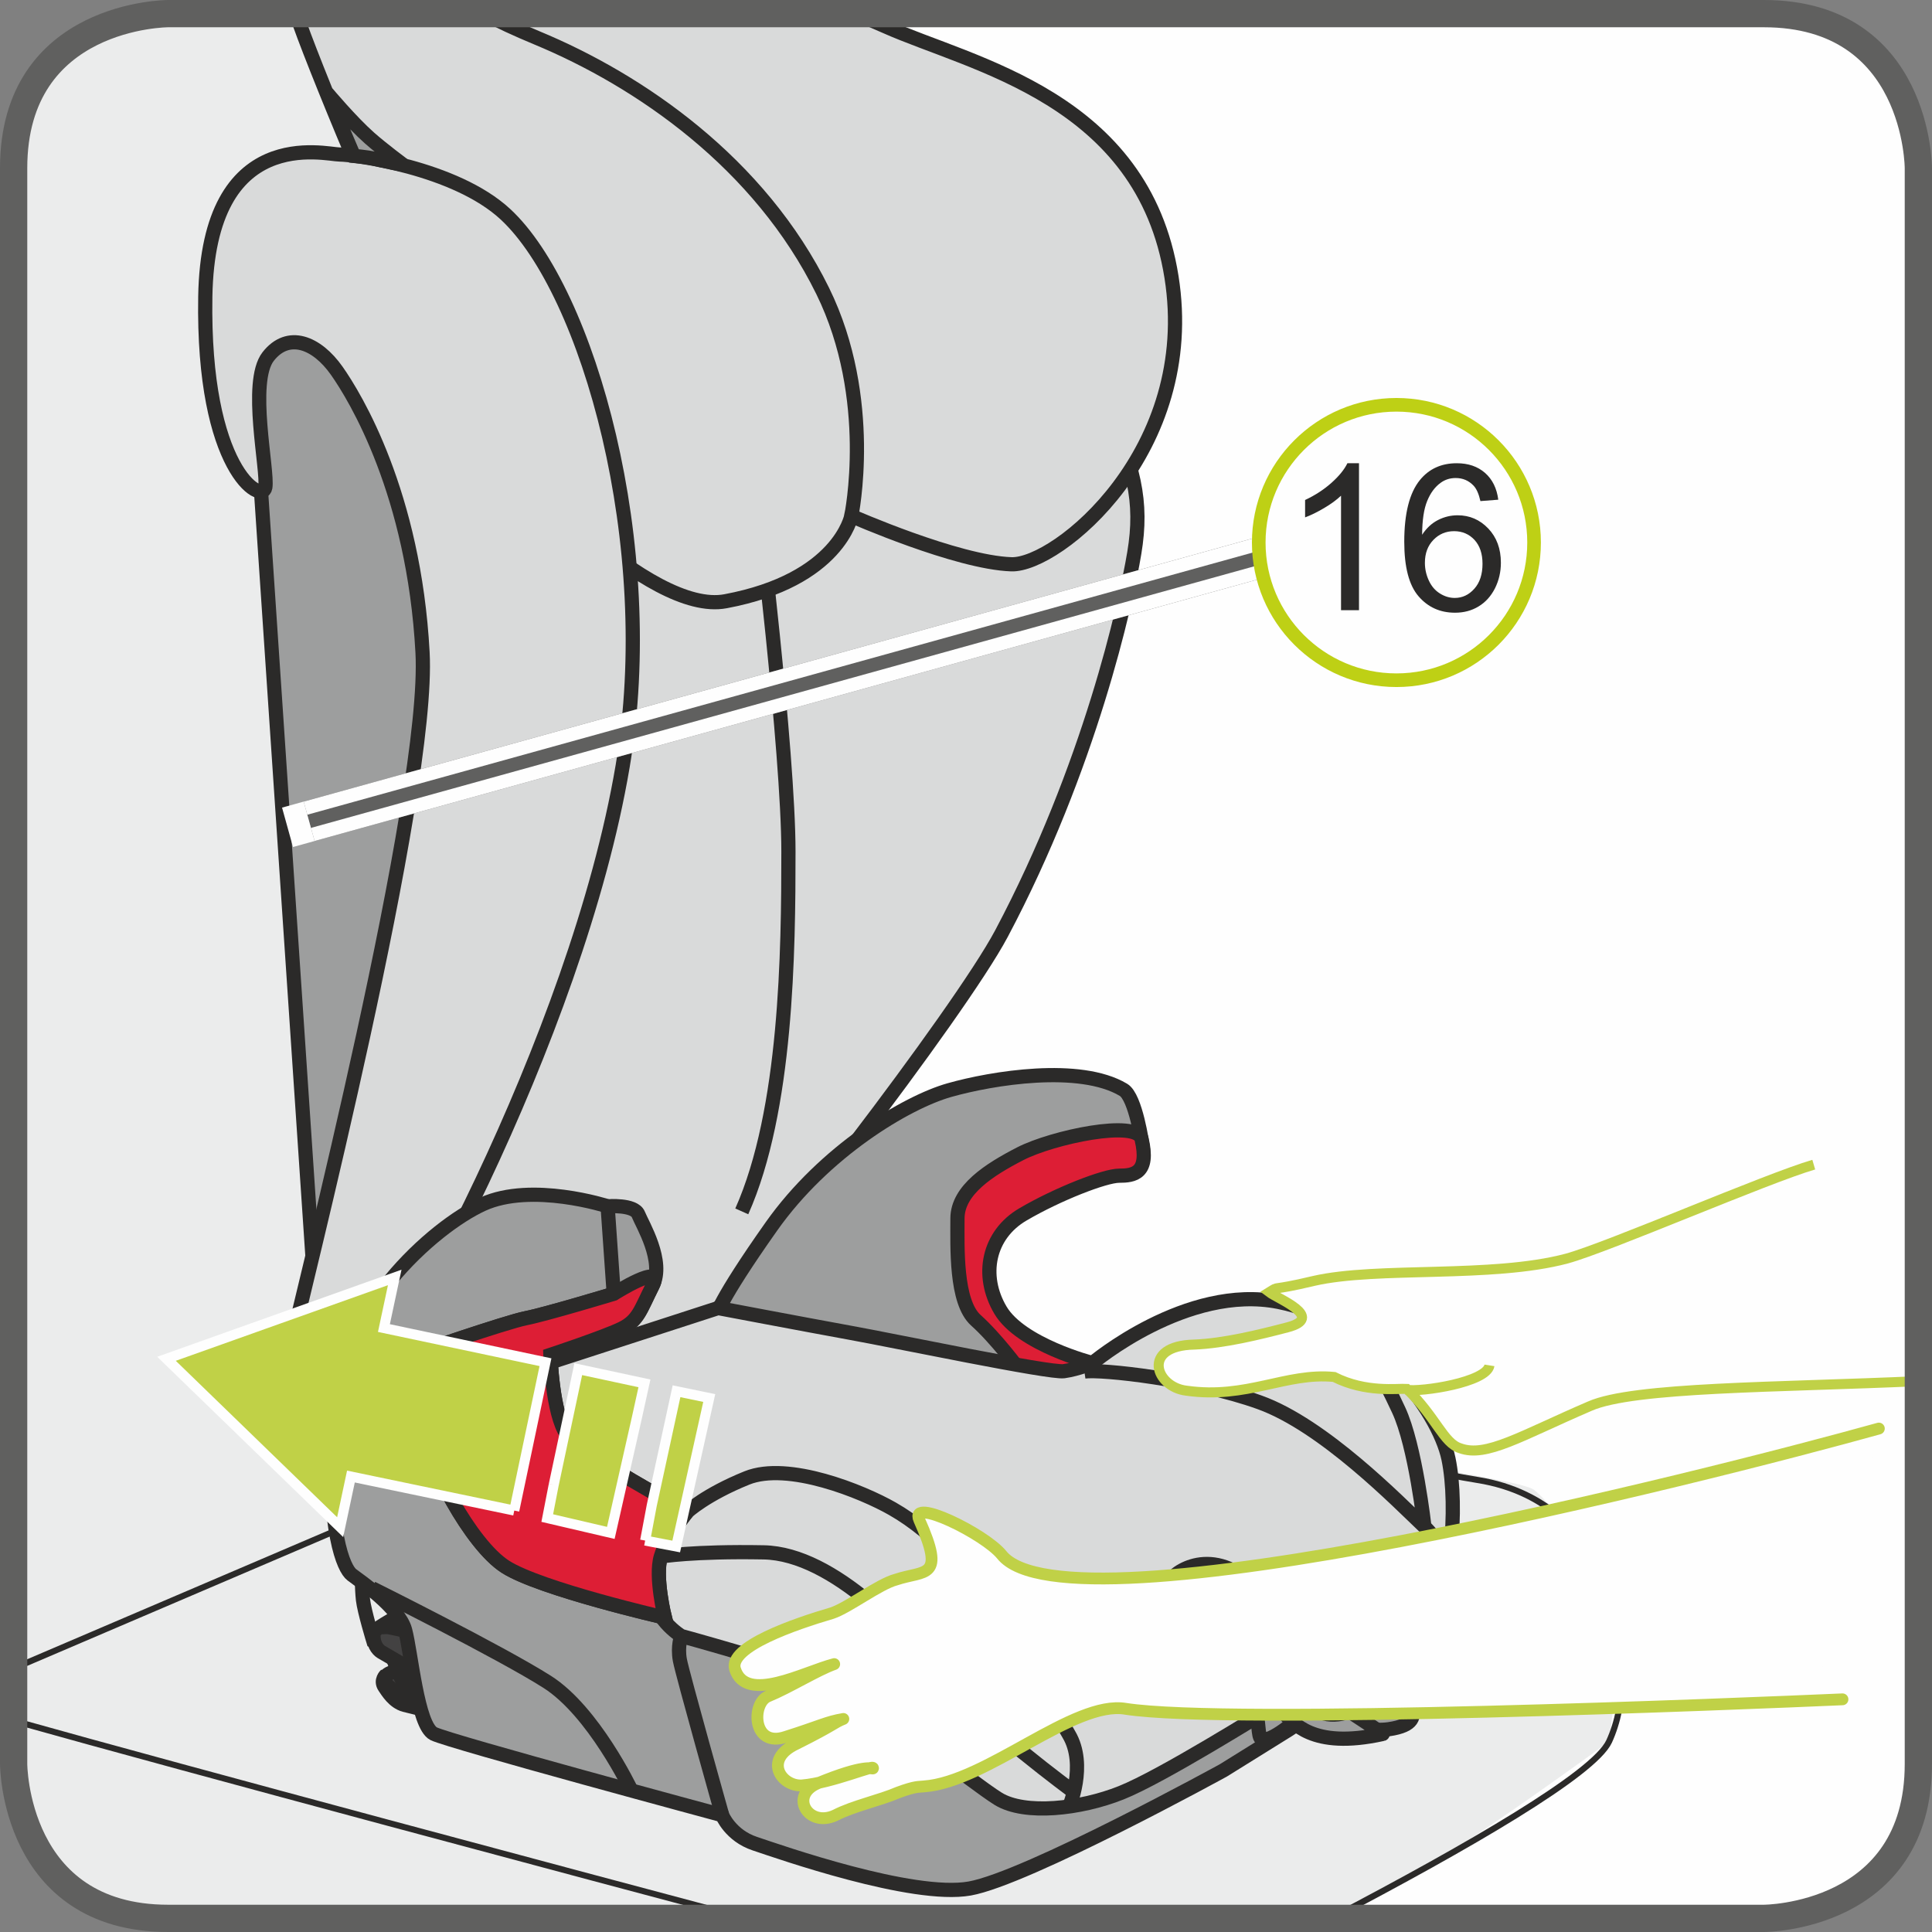 <?xml version="1.0" encoding="UTF-8"?>
<!DOCTYPE svg PUBLIC "-//W3C//DTD SVG 1.1//EN" "http://www.w3.org/Graphics/SVG/1.1/DTD/svg11.dtd">
<!-- Creator: CorelDRAW 2017 -->
<svg xmlns="http://www.w3.org/2000/svg" xml:space="preserve" width="25mm" height="25mm" version="1.1" style="shape-rendering:geometricPrecision; text-rendering:geometricPrecision; image-rendering:optimizeQuality; fill-rule:evenodd; clip-rule:evenodd"
viewBox="0 0 11615.37 11615.37"
 xmlns:xlink="http://www.w3.org/1999/xlink">
 <rect x="0" y="0" width="11615.37" height="11615.37" fill="#808080" stroke="none"/>
 <defs>
  <style type="text/css">
   <![CDATA[
    .str9 {stroke:#FEFEFE;stroke-width:245.87;stroke-miterlimit:4}
    .str6 {stroke:#60605F;stroke-width:163.92;stroke-miterlimit:4}
    .str10 {stroke:#BED015;stroke-width:81.96;stroke-miterlimit:2.613}
    .str7 {stroke:#60605F;stroke-width:245.87;stroke-linejoin:bevel;stroke-miterlimit:4}
    .str8 {stroke:#FEFEFE;stroke-width:81.77;stroke-linejoin:bevel;stroke-miterlimit:4}
    .str5 {stroke:#FEFEFE;stroke-width:60.31;stroke-miterlimit:4}
    .str3 {stroke:#C0D147;stroke-width:60.31;stroke-miterlimit:4}
    .str0 {stroke:#2B2A29;stroke-width:36.8;stroke-miterlimit:4}
    .str2 {stroke:#2B2A29;stroke-width:85.4;stroke-miterlimit:10}
    .str1 {stroke:#2B2A29;stroke-width:85.4;stroke-miterlimit:4}
    .str4 {stroke:#C0D147;stroke-width:70.95;stroke-linecap:round;stroke-linejoin:round;stroke-miterlimit:4}
    .fil4 {fill:none}
    .fil2 {fill:none;fill-rule:nonzero}
    .fil11 {fill:#FEFEFE}
    .fil3 {fill:#D9DADA}
    .fil5 {fill:#9D9E9E}
    .fil0 {fill:#FEFEFE;fill-rule:nonzero}
    .fil1 {fill:#EBECEC;fill-rule:nonzero}
    .fil10 {fill:#D9DADA;fill-rule:nonzero}
    .fil7 {fill:#9D9E9E;fill-rule:nonzero}
    .fil8 {fill:#727271;fill-rule:nonzero}
    .fil9 {fill:#434242;fill-rule:nonzero}
    .fil13 {fill:#2B2A29;fill-rule:nonzero}
    .fil6 {fill:#DD1E35;fill-rule:nonzero}
    .fil12 {fill:#C0D147;fill-rule:nonzero}
   ]]>
  </style>
 </defs>
 <g id="Слой_x0020_1">
  <path class="fil0" d="M1011.14 81.96c0,0 -929.18,0 -929.18,929.18l0 9593.09c0,0 0,929.18 929.18,929.18l9593.09 0c0,0 929.18,0 929.18,-929.18l0 -9593.09c0,0 0,-929.18 -929.18,-929.18l-9593.09 0z"/>
  <path class="fil1" d="M3497.81 82l1363.97 8228.52c0,0 4206.62,523.25 4361.11,646.51 154.67,123.31 463.96,615.99 494.95,800.62 30.8,184.64 -44.05,712.35 -44.05,712.35 0,0 -1038.55,765.45 -1533.51,1011.7l-104.4 51.71 -7024.84 0 0 0c-929.14,0 -929.14,-929.14 -929.14,-929.14l0 -9593.09 0 0c0,-929.18 929.14,-929.18 929.14,-929.18l2486.76 0z"/>
  <path class="fil2 str0" d="M4490.04 7838.47c0,0 3535.95,922.82 4394.14,1059.41 858.19,136.78 995.44,1127.85 789.66,1572.07 -90.37,194.86 -847.78,632.94 -1669.64,1063.46m-3994.71 -3182.19l-3927.58 1679.21m0 314.54c1060.2,298.14 3465.56,939.87 4399.62,1188.44"/>
  <path class="fil3" d="M3158.96 2160.65c0,0 3282.69,-153.93 3471.65,239.69 188.91,393.34 240.48,615.52 188.91,923.89 -51.25,307.95 -267.53,1287.36 -798.53,2288.46 -254,478.18 -1507.95,2103.92 -1703.65,2251.29 -195.84,147.7 -2275.41,849.27 -2378.5,746.64 -103.1,-102.68 1220.13,-6449.97 1220.13,-6449.97z"/>
  <path class="fil4 str1" d="M3158.96 2160.65c0,0 3282.69,-153.93 3471.65,239.69 188.91,393.34 240.48,615.52 188.91,923.89 -51.25,307.95 -267.53,1287.36 -798.53,2288.46 -254,478.18 -1507.95,2103.92 -1703.65,2251.29 -195.84,147.7 -2275.41,849.27 -2378.5,746.64 -103.1,-102.68 1220.13,-6449.97 1220.13,-6449.97m1392.08 804.2c0,0 189.1,1556.65 189.1,2155.58 0,598.75 -9.48,1554.83 -280.49,2162.46"/>
  <path class="fil3" d="M2866.91 2554.22c206.34,239.51 1035.67,1147.13 1495.18,1060.48 682.66,-127.77 756.16,-513.03 756.16,-513.03 0,0 634.71,280.07 962.5,290.85 274.91,8.97 1128.92,-683.45 962.36,-1727.81 -171.91,-1078 -1199.22,-1274.44 -1718.52,-1505.63 -57.61,-25.65 -118.76,-51.43 -182.87,-77.08l-3360.42 0 2.69 8.73c68.86,222.32 584.35,1471.2 704.91,1642.23 120.24,171.3 378.01,821.25 378.01,821.25z"/>
  <path class="fil4 str1" d="M2866.91 2554.22c206.34,239.51 1035.67,1147.13 1495.18,1060.48 682.66,-127.77 756.16,-513.03 756.16,-513.03 0,0 634.71,280.07 962.5,290.85 274.91,8.97 1128.92,-683.45 962.36,-1727.81 -171.91,-1078 -1199.22,-1274.44 -1718.52,-1505.63 -57.61,-25.65 -118.76,-51.43 -182.87,-77.08m-3360.42 0l2.69 8.73c68.86,222.32 584.35,1471.2 704.91,1642.23 120.24,171.3 378.01,821.25 378.01,821.25m2251.34 547.46c0,0 146.54,-703.06 -171.81,-1351.66 -378.15,-769.96 -1099.88,-1265.94 -1718.66,-1522.4 -122.66,-50.88 -227.66,-99.71 -313.57,-145.61"/>
  <polygon class="fil5" points="1560.87,2828.02 1887.45,7686.64 2591.9,6215.43 3210.67,3306.94 2368.42,1767.4 1698.21,1647.52 1406.06,2468.78 "/>
  <polyline class="fil4 str1" points="1560.87,2828.02 1887.45,7686.64 2591.9,6215.43 3210.67,3306.94 2368.42,1767.4 1698.21,1647.52 1406.06,2468.78 1560.87,2828.02 "/>
  <path class="fil3" d="M1990.41 8627.62c-130,123.12 -378.15,68.53 -274.91,-393.53 103.14,-461.69 870.87,-3456.78 824.88,-4311.25 -51.57,-958.04 -405.38,-1537.18 -515.68,-1693.71 -120.24,-171.02 -292.2,-239.56 -412.44,-85.58 -120.24,154.11 0,684.52 -17.14,787.01 -17.28,102.77 -378.15,-102.49 -360.87,-1146.11 17.14,-1043.71 721.73,-855.5 807.73,-855.5 85.95,0 692.56,77.36 996.78,359.05 498.39,462.06 929.14,1992.36 704.59,3319.16 -274.91,1625.5 -1392.08,3678.4 -1752.95,4020.45z"/>
  <path class="fil4 str1" d="M1990.41 8627.62c-130,123.12 -378.15,68.53 -274.91,-393.53 103.14,-461.69 870.87,-3456.78 824.88,-4311.25 -51.57,-958.04 -405.38,-1537.18 -515.68,-1693.71 -120.24,-171.02 -292.2,-239.56 -412.44,-85.58 -120.24,154.11 0,684.52 -17.14,787.01 -17.28,102.77 -378.15,-102.49 -360.87,-1146.11 17.14,-1043.71 721.73,-855.5 807.73,-855.5 85.95,0 692.56,77.36 996.78,359.05 498.39,462.06 929.14,1992.36 704.59,3319.16 -274.91,1625.5 -1392.08,3678.4 -1752.95,4020.45"/>
  <path class="fil4 str2" d="M2174.58 9440.56c0,0 0,108.02 7.67,177.48 7.85,69.41 61.93,246.57 61.93,246.57l340.75 131.21 -77.4 -447.24 -332.94 -108.02"/>
  <path class="fil6" d="M3692.16 9950.05c28.67,-3.72 -15.66,400.54 -32.2,433.44 -13.2,26.2 -117.97,121.5 -117.97,121.5l-161.87 -83.77 51.85 -393.2c0,0 198.53,-70.16 260.18,-77.96z"/>
  <path class="fil2 str1" d="M3692.16 9950.05c28.67,-3.72 -15.66,400.54 -32.2,433.44 -13.2,26.2 -117.97,121.5 -117.97,121.5l-161.87 -83.77 51.85 -393.2c0,0 198.53,-70.16 260.18,-77.96"/>
  <path class="fil7" d="M3640.12 10041.4c0,0 128.05,19.89 161.41,27.23 29.78,6.88 0.88,68.07 -18.49,129.26 -19.7,61.05 -11.29,197.51 -18.96,219.48 -7.62,21.7 -11.99,51.2 -53.48,41.44 -41.35,-9.57 -100.12,-30.8 -100.12,-30.8l29.64 -386.61z"/>
  <path class="fil2 str1" d="M3640.12 10041.4c0,0 128.05,19.89 161.41,27.23 29.78,6.88 0.88,68.07 -18.49,129.26 -19.7,61.05 -11.29,197.51 -18.96,219.48 -7.62,21.7 -11.99,51.2 -53.48,41.44 -41.35,-9.57 -100.12,-30.8 -100.12,-30.8l29.64 -386.61"/>
  <polygon class="fil8" points="4171.82,10194.07 3809.15,10084.7 3808.82,10174.18 4130.61,10216.37 "/>
  <polyline class="fil2 str1" points="4171.82,10194.07 3809.15,10084.7 3808.82,10174.18 4130.61,10216.37 4171.82,10194.07 "/>
  <path class="fil8" d="M4601.36 10666.16c0,0 -769.08,-188.35 -821.25,-196.02 -52.32,-7.29 -100.54,-20.91 -100.54,-32.62 0.46,-11.8 36.19,-367.88 40.42,-354.27 11.1,37.26 55.48,29.78 97.71,31.73 39.82,2.23 876.22,200.62 876.22,200.62l-92.55 350.55z"/>
  <path class="fil2 str1" d="M4601.36 10666.16c0,0 -769.08,-188.35 -821.25,-196.02 -52.32,-7.29 -100.54,-20.91 -100.54,-32.62 0.46,-11.8 36.19,-367.88 40.42,-354.27 11.1,37.26 55.48,29.78 97.71,31.73 39.82,2.23 876.22,200.62 876.22,200.62l-92.55 350.55"/>
  <path class="fil9" d="M2522.53 10053.52c0,0 -110.62,-10.64 -148.35,-3.9 -37.54,6.6 -57.24,24.81 -63.09,38.89 -5.85,13.75 13.52,62.12 51.71,86.51 37.87,24.07 287.83,87.67 287.83,87.67l90.32 -65.7 -34.29 -105.65 -184.13 -37.82z"/>
  <path class="fil2 str1" d="M2522.53 10053.52c0,0 -110.62,-10.64 -148.35,-3.9 -37.54,6.6 -57.24,24.81 -63.09,38.89 -5.85,13.75 13.52,62.12 51.71,86.51 37.87,24.07 287.83,87.67 287.83,87.67l90.32 -65.7 -34.29 -105.65 -184.13 -37.82m162.8 73.73c0,0 -12.03,61.38 -65.56,48.78 -22.07,-5.25 -106.26,-29.78 -106.26,-29.78l-26.58 -73.18c0,0 97.52,32.66 125.17,37.26 41.95,7.34 57.57,-4.46 57.57,-4.46"/>
  <path class="fil7" d="M2355.88 9952.84c0,0 38.19,102.49 51.71,130 15.8,32.48 34.57,39.07 34.57,39.07l71.41 24.39c0,0 -17.61,-34.85 -10.41,-54.03 6.78,-18.68 45.25,-61.05 45.25,-61.05l-192.54 -78.38z"/>
  <path class="fil2 str1" d="M2355.88 9952.84c0,0 38.19,102.49 51.71,130 15.8,32.48 34.57,39.07 34.57,39.07l71.41 24.39c0,0 -17.61,-34.85 -10.41,-54.03 6.78,-18.68 45.25,-61.05 45.25,-61.05l-192.54 -78.38"/>
  <path class="fil9" d="M3694.57 9952.42c0,0 -1074.19,-268.73 -1135.05,-274.73 -60.59,-6.13 -102.96,-20.16 -150.3,22.44 -47.53,42.65 -159.5,87.53 -162.94,121.82 -5.85,57.75 23.46,96.04 45.39,109.37 21.65,13.29 226.04,131.35 226.04,131.35 0,0 0.93,-3.9 50.64,12.73 100.26,33.5 49.9,156.2 -33.5,140.78 -83.4,-15.56 -139.8,-37.68 -139.8,-37.68 0,0 -66.58,-37.87 -73.46,-58.54 -10.55,-31.41 -1.07,-49.81 -1.07,-49.81 0,0 -36.05,32.48 -8.27,72.43 17.75,25.74 55.01,89.76 120.1,107.56 35.17,9.43 1017.09,249.73 1044.87,254.79 69.74,13.2 82.65,-5.53 31.55,-41.72 -51.67,-36.8 -66.11,-94.13 -59.33,-162.06 22.53,-214.09 74.52,-213.21 118.57,-234.44 11.29,-5.39 47.34,-40.38 126.56,-114.3z"/>
  <path class="fil2 str1" d="M3694.57 9952.42c0,0 -1074.19,-268.73 -1135.05,-274.73 -60.59,-6.13 -102.96,-20.16 -150.3,22.44 -47.53,42.65 -159.5,87.53 -162.94,121.82 -5.85,57.75 23.46,96.04 45.39,109.37 21.65,13.29 226.04,131.35 226.04,131.35 0,0 0.93,-3.9 50.64,12.73 100.26,33.5 49.9,156.2 -33.5,140.78 -83.4,-15.56 -139.8,-37.68 -139.8,-37.68 0,0 -66.58,-37.87 -73.46,-58.54 -10.55,-31.41 -1.07,-49.81 -1.07,-49.81 0,0 -36.05,32.48 -8.27,72.43 17.75,25.74 55.01,89.76 120.1,107.56 35.17,9.43 1017.09,249.73 1044.87,254.79 69.74,13.2 82.65,-5.53 31.55,-41.72 -51.67,-36.8 -66.11,-94.13 -59.33,-162.06 22.53,-214.09 74.52,-213.21 118.57,-234.44 11.29,-5.39 47.34,-40.38 126.56,-114.3"/>
  <line class="fil2" x1="3568.06" y1="10066.67" x2="3542.04" y2= "10505.04" />
  <path class="fil2 str1" d="M3568.06 10066.67l-26.02 438.36m7.67 -428.79c0,0 -1177.75,-294.61 -1222.4,-294.61 -44.32,0 -55.48,7.34 -62.82,18.54"/>
  <path class="fil7" d="M6754.29 6552.14c-262.74,-156.95 -788.78,-71.36 -1047.15,1.95 -258.37,73.32 -750.45,367.32 -1070.15,820.51 -319.66,452.77 -332.15,538.63 -332.15,538.63l-1020.85 281.74 -147.7 -159.5 651.99 -208.1 -135.3 -575.29c0,0 -455.09,-147.1 -750.31,-12.45 -295.17,134.97 -885.56,649.35 -910.04,1310.07 -24.81,661.47 73.64,882.02 122.94,918.36 49.16,36.8 282.86,195.88 319.7,330.67 36.98,134.83 73.78,575.43 172.23,624.67 98.45,48.78 1734.31,489.56 1734.31,489.56 0,0 49.16,122.52 196.9,171.44 147.56,49.25 947.02,330.34 1291.21,269.48 344.47,-61.52 1525.24,-710.26 1525.24,-710.26l393.62 -244.76c0,0 578.07,-379.73 688.7,-526.5 110.62,-146.96 98.45,-440.78 98.45,-440.78l-2275.27 -1224.49 -356.78 -330.67 -12.17 -575.43 976.48 -417.6c0,0 -39.54,-286.81 -113.92,-331.27z"/>
  <path class="fil2 str2" d="M6754.29 6552.14c-262.74,-156.95 -788.78,-71.36 -1047.15,1.95 -258.37,73.32 -750.45,367.32 -1070.15,820.51 -319.66,452.77 -332.15,538.63 -332.15,538.63l-1020.85 281.74 -147.7 -159.5 651.99 -208.1 -135.3 -575.29c0,0 -455.09,-147.1 -750.31,-12.45 -295.17,134.97 -885.56,649.35 -910.04,1310.07 -24.81,661.47 73.64,882.02 122.94,918.36 49.16,36.8 282.86,195.88 319.7,330.67 36.98,134.83 73.78,575.43 172.23,624.67 98.45,48.78 1734.31,489.56 1734.31,489.56 0,0 49.16,122.52 196.9,171.44 147.56,49.25 947.02,330.34 1291.21,269.48 344.47,-61.52 1525.24,-710.26 1525.24,-710.26l393.62 -244.76c0,0 578.07,-379.73 688.7,-526.5 110.62,-146.96 98.45,-440.78 98.45,-440.78l-2275.27 -1224.49 -356.78 -330.67 -12.17 -575.43 976.48 -417.6c0,0 -39.54,-286.81 -113.92,-331.27"/>
  <path class="fil6" d="M6863.34 6848.01c-28.11,-119.08 -535.52,-11.2 -728.98,88.14 -185.89,95.62 -378.01,217.86 -378.01,389.44 0,171.49 -12.31,501.69 110.62,611.94 123.12,110.16 258.23,294.01 258.23,294.01l356.82 36.8 86.09 -73.46c0,0 -430.47,-110.39 -553.54,-318.35 -122.94,-208.15 -73.78,-453.09 135.44,-575.47 209.08,-122.52 491.93,-232.63 578.21,-232.63 85.95,0 184.08,-12.27 135.11,-220.41z"/>
  <path class="fil2 str2" d="M6863.34 6848.01c-28.11,-119.08 -535.52,-11.2 -728.98,88.14 -185.89,95.62 -378.01,217.86 -378.01,389.44 0,171.49 -12.31,501.69 110.62,611.94 123.12,110.16 258.23,294.01 258.23,294.01l356.82 36.8 86.09 -73.46c0,0 -430.47,-110.39 -553.54,-318.35 -122.94,-208.15 -73.78,-453.09 135.44,-575.47 209.08,-122.52 491.93,-232.63 578.21,-232.63 85.95,0 184.08,-12.27 135.11,-220.41"/>
  <path class="fil10" d="M7675.02 10251.77c-86,49.06 -688.56,428.65 -934.9,526.69 -245.87,97.99 -577.75,134.51 -737.81,36.8 -159.78,-98.31 -811.78,-624.67 -1069.96,-722.52 -258.37,-98.17 -836.59,-256.89 -836.59,-256.89 0,0 -184.41,-110.44 -172.09,-294.33 12.31,-183.57 -504.25,-440.59 -504.25,-440.59l-197.04 -881.7 1094.91 -355.2c0,0 516.47,97.99 787.29,147.38 270.55,48.6 1205.26,244.48 1291.21,232.35 86.28,-12.27 172.42,-48.78 172.42,-48.78 0,0 565.72,-477.72 1119.26,-367.6 553.26,110.11 959.38,649.02 1020.85,942.89 61.47,293.87 12.17,844.9 -123.12,942.89 -135.25,97.99 -910.18,538.63 -910.18,538.63z"/>
  <path class="fil2 str2" d="M7675.02 10251.77c-86,49.06 -688.56,428.65 -934.9,526.69 -245.87,97.99 -577.75,134.51 -737.81,36.8 -159.78,-98.31 -811.78,-624.67 -1069.96,-722.52 -258.37,-98.17 -836.59,-256.89 -836.59,-256.89 0,0 -184.41,-110.44 -172.09,-294.33 12.31,-183.57 -504.25,-440.59 -504.25,-440.59l-197.04 -881.7 1094.91 -355.2c0,0 516.47,97.99 787.29,147.38 270.55,48.6 1205.26,244.48 1291.21,232.35 86.28,-12.27 172.42,-48.78 172.42,-48.78 0,0 565.72,-477.72 1119.26,-367.6 553.26,110.11 959.38,649.02 1020.85,942.89 61.47,293.87 12.17,844.9 -123.12,942.89 -135.25,97.99 -910.18,538.63 -910.18,538.63"/>
  <path class="fil7" d="M4132.75 9088.56c0,0 -122.94,146.96 -159.92,269.48 -36.94,122.38 24.53,367.46 24.53,367.46 0,0 -750.31,-171.91 -959.38,-306.27 -209.08,-134.65 -467.26,-624.35 -504.25,-857.17 -36.84,-232.63 -61.47,-416.25 -61.47,-416.25 0,0 565.72,-195.84 688.84,-220.51 122.94,-24.25 528.73,-146.96 528.73,-146.96l-36.8 -526.18c0,0 159.92,-12.45 184.55,48.92 24.49,61 159.78,281.7 86.14,428.33 -73.83,146.96 -86.14,208.15 -184.73,257.35 -98.13,48.78 -430.14,159.04 -430.14,159.04 0,0 12.17,355.2 98.13,477.58 86.28,122.43 725.77,465.17 725.77,465.17z"/>
  <path class="fil2 str2" d="M4132.75 9088.56c0,0 -122.94,146.96 -159.92,269.48 -36.94,122.38 24.53,367.46 24.53,367.46 0,0 -750.31,-171.91 -959.38,-306.27 -209.08,-134.65 -467.26,-624.35 -504.25,-857.17 -36.84,-232.63 -61.47,-416.25 -61.47,-416.25 0,0 565.72,-195.84 688.84,-220.51 122.94,-24.25 528.73,-146.96 528.73,-146.96l-36.8 -526.18c0,0 159.92,-12.45 184.55,48.92 24.49,61 159.78,281.7 86.14,428.33 -73.83,146.96 -86.14,208.15 -184.73,257.35 -98.13,48.78 -430.14,159.04 -430.14,159.04 0,0 12.17,355.2 98.13,477.58 86.28,122.43 725.77,465.17 725.77,465.17m-36.94 747.19c0,0 -23.74,59.89 -8.41,144.54 15.61,84.84 254.42,932.58 254.42,932.58m-548.71 -153.79c0,0 -224.41,-470.56 -503.36,-647.58 -278.95,-177.44 -1053.33,-562.97 -1053.33,-562.97m4189.62 1318.58c0,0 110.49,-253.59 0,-439.57 -190.86,-322.91 -529.8,-1054.07 -1060.67,-1356.77 -180.36,-103.1 -627.32,-285.46 -875.33,-185.06 -247.55,100.08 -357.29,202.85 -357.29,202.85m2324.42 1685.76c0,0 -565.3,-416.06 -774.37,-670.58 -209.22,-254.33 -666.12,-763.22 -1091.89,-770.84 -426.14,-7.76 -618.08,25.14 -618.08,25.14m4714.63 136.74c0,0 31.08,-169.63 -123.73,-316.26 -154.95,-146.49 -604.19,-608.97 -991.35,-747.66 -387.35,-138.83 -952.6,-200.2 -1053.14,-185.1m2044.49 932.76c0,0 -54.22,-485.85 -154.95,-701.29 -100.54,-216.19 -209.22,-416.39 -286.62,-470.38"/>
  <path class="fil7" d="M7603.38 10458.53c-38.61,3.44 -30.94,-30.94 -46.42,-154.39 -15.33,-123.12 -69.92,-300.61 -201.41,-416.25 -131.53,-115.5 -325.56,-223.67 -333.08,-293.08 -7.67,-69.13 15.33,-115.69 85.4,-154.3 69.55,-38.14 178.09,-61.33 301.95,0 123.82,61.79 379.36,208.43 449.24,316.17 69.41,107.88 123.82,146.63 123.82,246.57 0,100.54 15.52,185.06 -54.41,231.47 -69.41,46.23 -240.16,216.05 -325.09,223.81z"/>
  <path class="fil2 str2" d="M7603.38 10458.53c-38.61,3.44 -30.94,-30.94 -46.42,-154.39 -15.33,-123.12 -69.92,-300.61 -201.41,-416.25 -131.53,-115.5 -325.56,-223.67 -333.08,-293.08 -7.67,-69.13 15.33,-115.69 85.4,-154.3 69.55,-38.14 178.09,-61.33 301.95,0 123.82,61.79 379.36,208.43 449.24,316.17 69.41,107.88 123.82,146.63 123.82,246.57 0,100.54 15.52,185.06 -54.41,231.47 -69.41,46.23 -240.16,216.05 -325.09,223.81m-185.89 -925.23l-147.14 107.74c0,0 224.55,169.82 271.29,246.85 46.28,77.08 133.3,363.89 133.3,363.89l207.26 -132.55c0,0 -7.81,-177.3 -85.21,-277.56 -77.4,-100.26 -379.5,-308.36 -379.5,-308.36"/>
  <path class="fil7" d="M7691 10101.43l-149.09 0c0,0 167.45,107.6 236.44,148.58 68.81,41.16 377.55,174 571.29,146.17 158.39,-23.04 149.09,-82.42 139.76,-127.91 -8.87,-45.63 -114.53,-125.96 -208.61,-162.34 -93.95,-36.66 -208.75,-77.64 -236.26,-77.64 -4.83,0 20.26,44.88 27.51,59.52 7.81,15.89 11.57,70.02 11.57,70.02 0,0 146.68,32.62 178.83,64.81 32.2,31.73 11.57,34.1 -71.23,34.1 -82.52,0 -227.1,-18.26 -275.33,-41.12 -48.13,-22.91 -224.87,-114.2 -224.87,-114.2z"/>
  <path class="fil2 str1" d="M7691 10101.43l-149.09 0c0,0 167.45,107.6 236.44,148.58 68.81,41.16 377.55,174 571.29,146.17 158.39,-23.04 149.09,-82.42 139.76,-127.91 -8.87,-45.63 -114.53,-125.96 -208.61,-162.34 -93.95,-36.66 -208.75,-77.64 -236.26,-77.64 -4.83,0 20.26,44.88 27.51,59.52 7.81,15.89 11.57,70.02 11.57,70.02 0,0 146.68,32.62 178.83,64.81 32.2,31.73 11.57,34.1 -71.23,34.1 -82.52,0 -227.1,-18.26 -275.33,-41.12 -48.13,-22.91 -224.87,-114.2 -224.87,-114.2"/>
  <path class="fil2 str2" d="M2472.22 8145.86c0,0 -192.12,80.19 -271.29,147.84 -79.08,67.18 -214.65,225.01 -214.65,225.01"/>
  <path class="fil5" d="M1966.71 559.63c0,0 144.4,172.51 255.96,271.1 74.85,66.11 201.83,160.71 201.83,160.71 0,0 -141.1,-28.16 -178.83,-37.73 -37.73,-9.29 -118.01,-16.45 -118.01,-16.45l-160.94 -377.64z"/>
  <path class="fil4 str1" d="M1966.71 559.63c0,0 144.4,172.51 255.96,271.1 74.85,66.11 201.83,160.71 201.83,160.71 0,0 -141.1,-28.16 -178.83,-37.73 -37.73,-9.29 -118.01,-16.45 -118.01,-16.45l-160.94 -377.64"/>
  <path class="fil7" d="M7691 10101.43l-149.09 0c0,0 114.99,147.1 175.86,199.46 56.68,49.06 162.94,219.21 595.36,123.87 2.37,-0.74 -196.63,-135.99 -202.01,-133.9 -124.28,43.72 -241.09,4.51 -214.93,-98.13 2.69,-10.31 -205.17,-91.3 -205.17,-91.3z"/>
  <path class="fil2 str1" d="M7691 10101.43l-149.09 0c0,0 114.99,147.1 175.86,199.46 56.68,49.06 162.94,219.21 595.36,123.87 2.37,-0.74 -196.63,-135.99 -202.01,-133.9 -124.28,43.72 -241.09,4.51 -214.93,-98.13 2.69,-10.31 -205.17,-91.3 -205.17,-91.3"/>
  <path class="fil11" d="M10886.49 7022.42c-287.22,83.77 -1218.17,476.09 -1466.93,544.16 -449.1,120.01 -1138.96,46.83 -1520.13,134.23 -276.68,66.11 -200.06,15.84 -268.59,58.17 53.66,40.7 338.47,161.31 109.28,221.16 -171.81,44.88 -382.05,96.5 -560.6,103.52 -319.84,7.06 -232.82,255.86 -46.6,277.28 362.96,51.76 598.8,-110.44 887.83,-82.47 191,96.64 408.35,73.78 464.43,77.36 176.41,170.28 159.92,254.66 238.35,343.54 155.88,56.87 419.5,-67.04 834.77,-245.55 263.25,-116.34 1128.41,-111.93 1975.03,-150.21l0 -1134.5 -646.84 -146.68z"/>
  <path class="fil4 str3" d="M8452.51 8355.68c92.88,14.96 486.22,-45.16 502.43,-146.91m1949.52 -1206.84c-287.22,84.1 -1236.2,496.58 -1484.82,564.65 -449.24,120.01 -1139.1,46.83 -1520.27,134.23 -276.68,65.98 -200.48,25.74 -268.73,67.93 53.66,40.84 338.61,151.56 109.56,211.4 -171.91,44.88 -382.05,96.5 -560.74,103.56 -319.84,7.02 -232.82,255.82 -46.46,277.24 362.82,51.76 598.66,-110.44 887.69,-82.61 191,96.83 381.12,68.07 437.2,71.83 176.46,170.42 220.32,326.48 321.33,357.01 156.02,56.96 363.89,-74.85 779.02,-253.31 263.25,-116.39 1128.46,-111.97 1975.08,-150.26"/>
  <path class="fil11" d="M11295.86 8588.59c-1043.66,290.38 -4875.85,1264.12 -5274.03,758.25 -103.38,-125.96 -555.63,-347.72 -495.37,-209.59 161.27,359.8 34.71,300.88 -139.34,359.38 -101.75,26.48 -286.76,169.07 -384.75,201.5 -220.97,64.95 -624.21,202.01 -583.32,336.66 66.72,210.38 414.2,16.77 596.24,-30.06 -103.24,36.52 -271.01,141.85 -398.45,193.88 -99.33,42.19 -94.69,312.13 106.86,243.46 211.63,-67.04 246.52,-90.69 346.6,-107.6 -61,24.39 -47.07,32.01 -282.86,149.93 -201.27,93.95 -89.72,256.75 33.82,249.73 186.22,-15.89 442.31,-130.05 426.84,-102.22 -5.71,4.04 -45.53,-28.71 -332.62,89.76 -172.09,73.92 -56.08,268.27 106.26,192.12 107,-55.8 271.61,-90.79 377.41,-137.01 109.28,-40.28 123.08,-32.48 154.81,-36.66 376.66,-25.74 903.3,-520.09 1213.99,-466.52 623.7,96.64 3549.15,-17.24 4140.14,-42.98l387.77 -1642.04z"/>
  <path class="fil4 str4" d="M11295.86 8588.59c-1043.66,290.38 -4875.85,1264.12 -5274.03,758.25 -103.38,-125.96 -555.63,-347.72 -495.37,-209.59 161.27,359.8 34.71,300.88 -139.34,359.38 -101.75,26.48 -286.76,169.07 -384.75,201.5 -220.97,64.95 -624.21,202.01 -583.32,336.66 66.72,210.38 414.2,16.77 596.24,-30.06 -103.24,36.52 -271.01,141.85 -398.45,193.88 -99.33,42.19 -94.69,312.13 106.86,243.46 211.63,-67.04 246.52,-90.69 346.6,-107.6 -61,24.39 -47.07,32.01 -282.86,149.93 -201.27,93.95 -89.72,256.75 33.82,249.73 186.22,-15.89 442.31,-130.05 426.84,-102.22 -5.71,4.04 -45.53,-28.71 -332.62,89.76 -172.09,73.92 -56.08,268.27 106.26,192.12 107,-55.8 271.61,-90.79 377.41,-137.01 109.28,-40.28 123.08,-32.48 154.81,-36.66 376.66,-25.74 903.3,-520.09 1213.99,-466.52 623.7,96.64 3718.22,-31.27 4309.21,-57.15"/>
  <path class="fil6" d="M4132.75 9088.56c0,0 -122.94,146.96 -159.92,269.48 -36.94,122.38 24.53,367.46 24.53,367.46 0,0 -750.31,-171.91 -959.38,-306.27 -209.08,-134.65 -467.26,-624.35 -504.25,-857.17 -36.84,-232.63 -61.47,-416.25 -61.47,-416.25 0,0 565.72,-195.84 688.84,-220.51 122.94,-24.25 528.73,-146.96 528.73,-146.96 0,0 307.53,-195.56 233.89,-48.92 -73.83,146.96 -86.14,208.15 -184.73,257.35 -98.13,48.78 -430.14,159.04 -430.14,159.04 0,0 12.17,355.2 98.13,477.58 86.28,122.43 725.77,465.17 725.77,465.17z"/>
  <path class="fil2 str2" d="M4132.75 9088.56c0,0 -122.94,146.96 -159.92,269.48 -36.94,122.38 24.53,367.46 24.53,367.46 0,0 -750.31,-171.91 -959.38,-306.27 -209.08,-134.65 -467.26,-624.35 -504.25,-857.17 -36.84,-232.63 -61.47,-416.25 -61.47,-416.25 0,0 565.72,-195.84 688.84,-220.51 122.94,-24.25 528.73,-146.96 528.73,-146.96 0,0 307.53,-195.56 233.89,-48.92 -73.83,146.96 -86.14,208.15 -184.73,257.35 -98.13,48.78 -430.14,159.04 -430.14,159.04 0,0 12.17,355.2 98.13,477.58 86.28,122.43 725.77,465.17 725.77,465.17"/>
  <path class="fil12" d="M3878.7 9262.01l186.68 35.64 198.67 -892.62 -196.72 -40.7 -148.68 685.07 -39.96 212.61zm-549.64 -335.27l147.56 -695.3 397.85 85.44 -44.46 202.11 -157.69 696.92 -382.19 -89.16 38.93 -200.02zm-237.19 154.86l187.57 -891.87 -971.23 -205.31 64.95 -304.32 -1372.1 489.1 1043.99 1012.21 64.77 -304.32 982.06 204.52z"/>
  <path class="fil2 str5" d="M3878.7 9262.01l186.68 35.64 198.67 -892.62 -196.72 -40.7 -148.68 685.07 -39.96 212.61m-549.64 -335.27l147.56 -695.3 397.85 85.44 -44.46 202.11 -157.69 696.92 -382.19 -89.16 38.93 -200.02m-237.19 154.86l187.57 -891.87 -971.23 -205.31 64.95 -304.32 -1372.1 489.1 1043.99 1012.21 64.77 -304.32 982.06 204.52"/>
  <path class="fil2 str6" d="M1011.14 81.96c0,0 -929.18,0 -929.18,929.18l0 9593.09c0,0 0,929.18 929.18,929.18l9593.09 0c0,0 929.18,0 929.18,-929.18l0 -9593.09c0,0 0,-929.18 -929.18,-929.18l-9593.09 0z"/>
  <line class="fil2 str7" x1="1858.41" y1="4937.83" x2="8362.56" y2= "3134.06" />
  <line class="fil2 str8" x1="1836.53" y1="4858.85" x2="8340.63" y2= "3055.08" />
  <line class="fil2 str8" x1="1880.34" y1="5016.87" x2="8384.44" y2= "3213.09" />
  <line class="fil2 str9" x1="1858.41" y1="4937.83" x2="1728.6" y2= "4973.89" />
  <path class="fil0" d="M9222.98 3261.64c0,457.13 -370.07,827.9 -827.39,827.9 -457.13,0 -827.9,-370.76 -827.9,-827.9 0,-456.81 370.76,-827.9 827.9,-827.9 457.32,0 827.39,371.09 827.39,827.9z"/>
  <path class="fil2 str10" d="M9222.98 3261.64c0,457.13 -370.07,827.9 -827.39,827.9 -457.13,0 -827.9,-370.76 -827.9,-827.9 0,-456.81 370.76,-827.9 827.9,-827.9 457.32,0 827.39,371.09 827.39,827.9z"/>
  <path class="fil13" d="M8170.44 3668.74l-108.02 0 0 -688.56c-26.16,24.76 -59.94,49.85 -102.12,74.57 -42.14,24.76 -80.15,43.58 -113.92,55.75l0 -104.54c60.26,-28.2 113.23,-62.72 158.53,-103.14 45.3,-40.42 77.36,-79.77 95.85,-117.78l69.69 0 0 883.7zm837.33 -664.49l-107.33 8.36c-9.39,-42.19 -23,-73.18 -40.75,-92.37 -29.27,-30.99 -65.19,-46.32 -108.02,-46.32 -34.52,0 -64.49,9.76 -90.6,28.9 -34.15,24.76 -61,61 -80.52,108.72 -19.84,47.76 -29.97,115.36 -30.66,203.5 26.16,-39.72 57.84,-69.32 95.48,-88.51 37.63,-19.14 77.03,-28.57 118.15,-28.57 72.11,0 133.44,26.48 183.99,79.45 50.5,52.97 75.96,121.64 75.96,205.59 0,55.43 -11.85,106.63 -35.54,154.02 -24.07,47.39 -56.82,83.63 -98.27,108.72 -41.49,25.41 -88.88,37.96 -141.85,37.96 -89.9,0 -163.08,-33.08 -219.86,-99.29 -56.82,-66.21 -85.4,-175.25 -85.4,-327.55 0,-170.05 31.36,-293.73 94.08,-370.76 54.73,-67.23 128.61,-101.05 221.62,-101.05 69.37,0 125.82,19.51 170.05,58.22 44.28,39.03 70.76,92.69 79.45,160.99zm-441.15 379.45c0,37.31 8.04,72.85 23.7,106.63 15.7,34.15 38.01,59.94 66.58,77.73 28.2,17.75 58.17,26.81 89.21,26.81 45.63,0 85.02,-18.45 117.78,-55.38 32.76,-36.61 49.11,-86.79 49.11,-149.84 0,-61 -16.03,-108.72 -48.41,-143.94 -32.43,-34.85 -73.55,-52.27 -122.66,-52.27 -48.78,0 -90.27,17.42 -124.05,52.27 -34.15,35.22 -51.25,81.21 -51.25,137.99z"/>
 </g>
</svg>
